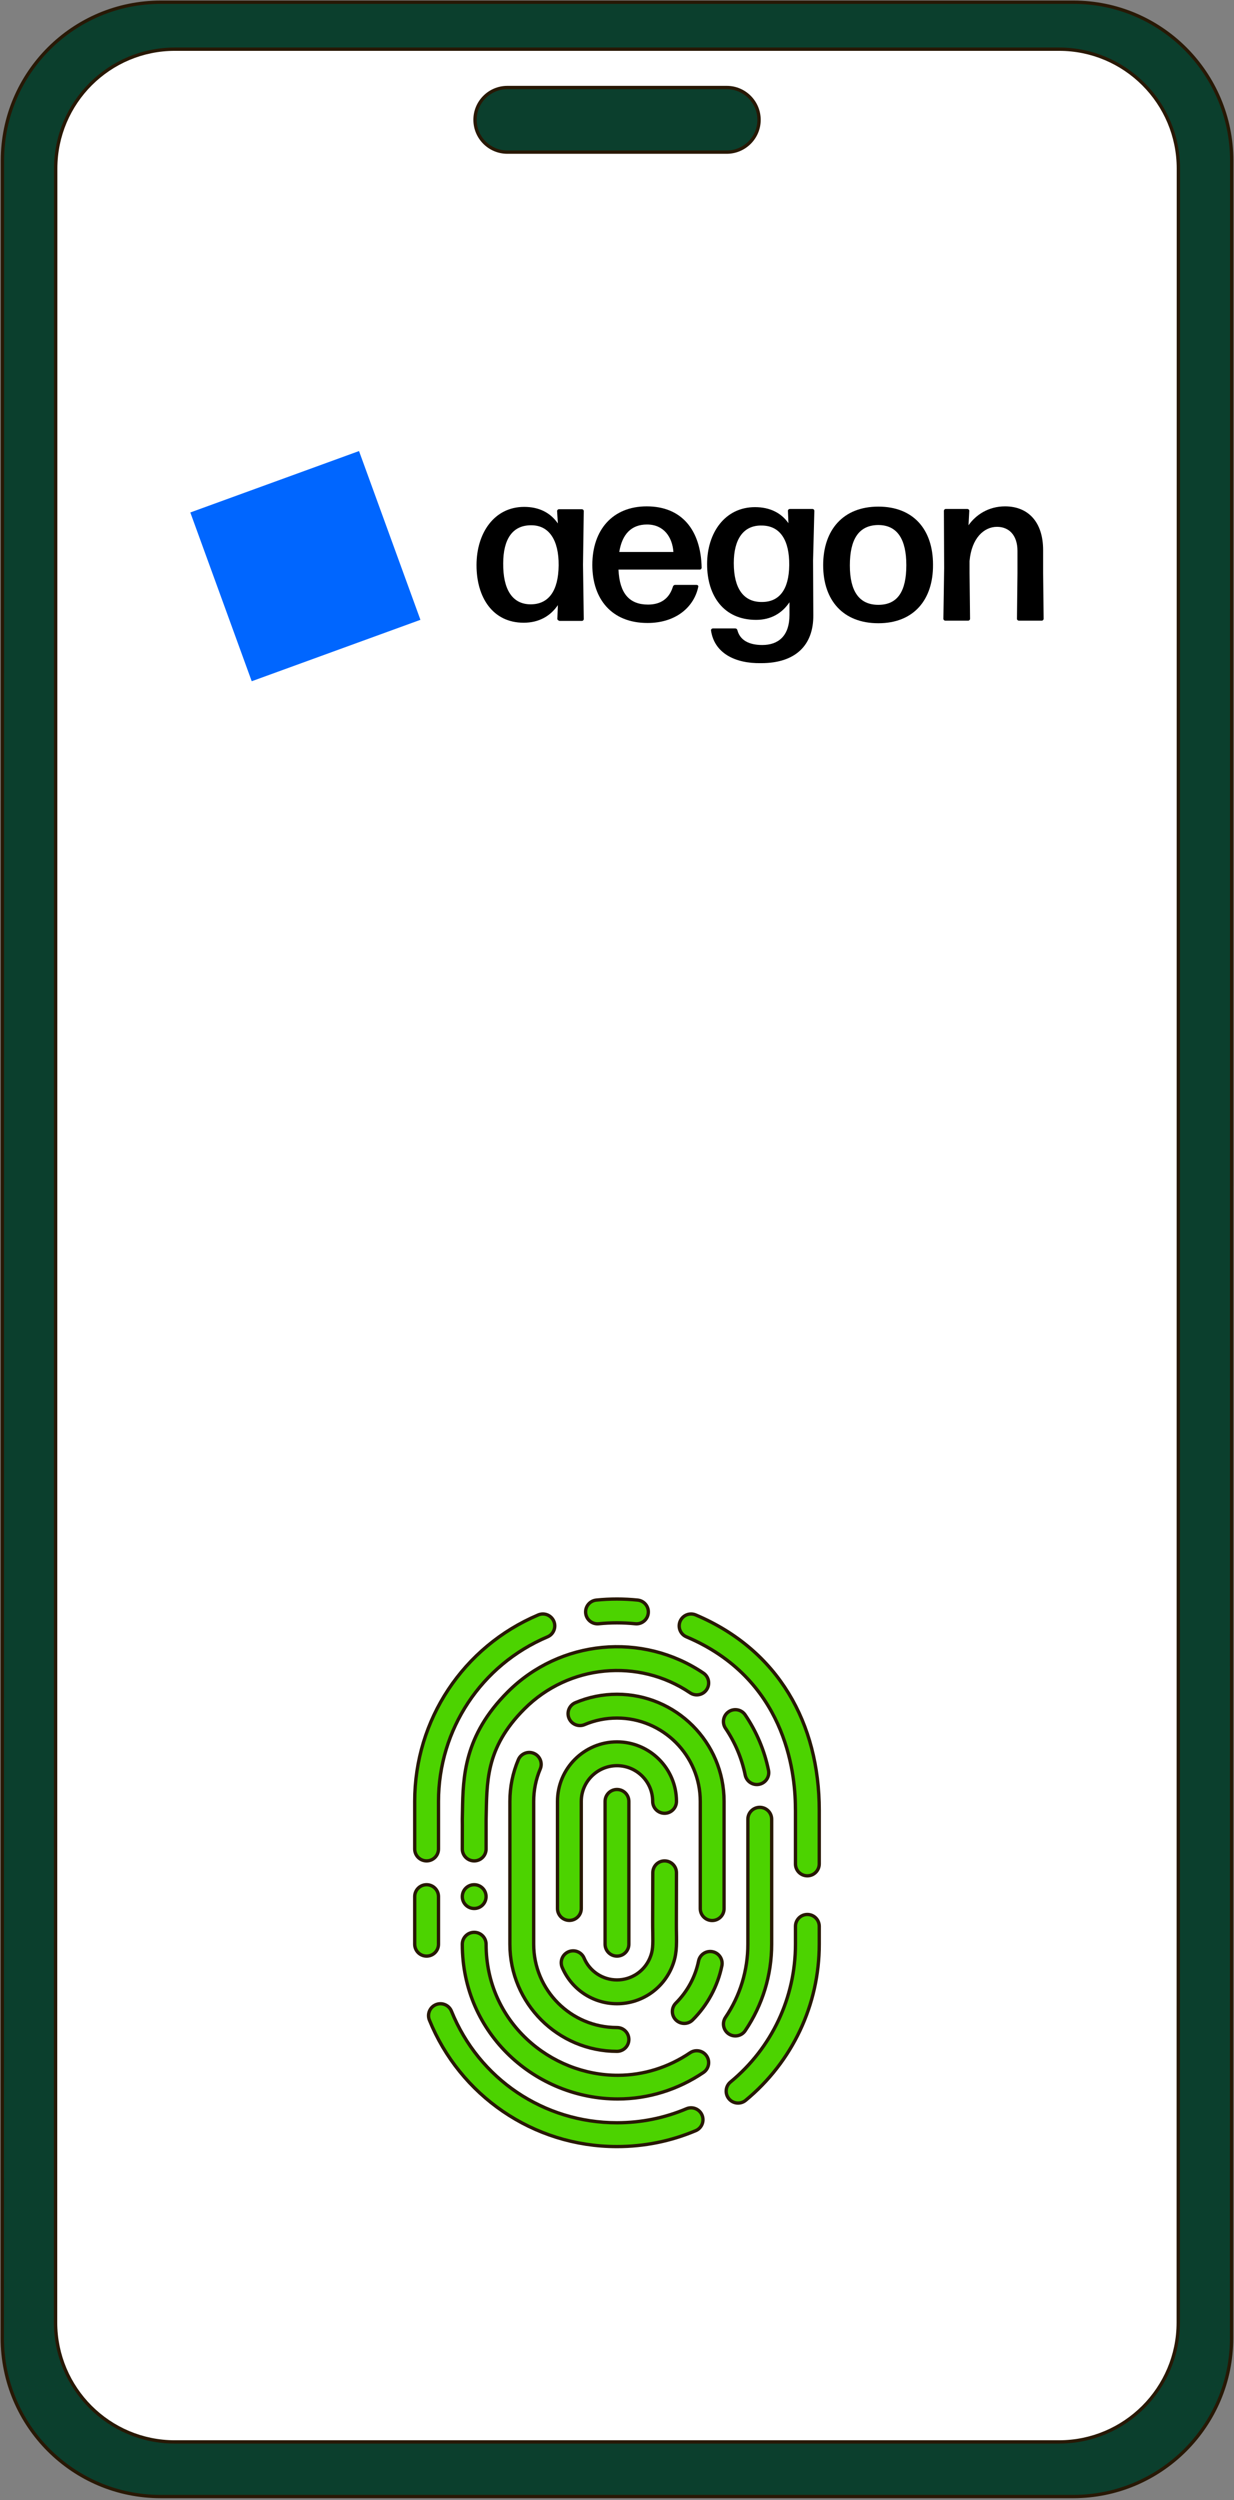 <svg width="555" height="1124" viewBox="0 0 555 1124" fill="none" xmlns="http://www.w3.org/2000/svg">
<rect x="0" y="0" width="555" height="1124" fill="#808080" stroke="none"/>
<path d="M72.233 1122.43H482.687C522.018 1122.43 553.915 1090.57 553.915 1051.24L553.974 72.219C553.974 32.922 522.107 1 482.776 1H72.322C32.991 1 1.094 32.863 1.094 72.189L1.035 1051.21C1.035 1090.54 32.903 1122.43 72.233 1122.43Z" fill="#0B3F2D" stroke="#281805" stroke-width="1.5"/>
<path fill-rule="evenodd" clip-rule="evenodd" d="M476.321 22.113H78.72C49.104 22.084 25.055 46.129 25.055 75.742L24.996 1044.2C24.996 1073.84 49.015 1097.88 78.661 1097.88H476.262C505.908 1097.88 529.927 1073.87 529.927 1044.23L529.986 75.801C529.986 46.159 505.967 22.113 476.321 22.113ZM326.846 68.4H228.194C220.168 68.4 213.652 61.914 213.652 53.86C213.652 45.835 220.168 39.35 228.194 39.35H326.876C334.872 39.35 341.388 45.864 341.388 53.889C341.388 61.885 334.872 68.4 326.846 68.4Z" fill="white"/>
<path d="M78.72 22.113L78.72 22.863H78.72V22.113ZM25.055 75.742L25.805 75.742V75.742H25.055ZM24.996 1044.2L24.246 1044.2V1044.2H24.996ZM529.927 1044.23L529.177 1044.23V1044.23H529.927ZM529.986 75.801L530.736 75.801V75.801H529.986ZM78.72 22.863H476.321V21.363H78.72V22.863ZM25.805 75.742C25.805 46.543 49.518 22.834 78.72 22.863L78.721 21.363C48.69 21.333 24.305 45.715 24.305 75.742H25.805ZM25.746 1044.2L25.805 75.742L24.305 75.742L24.246 1044.2L25.746 1044.2ZM78.661 1097.13C49.43 1097.13 25.746 1073.42 25.746 1044.2H24.246C24.246 1074.25 48.6 1098.63 78.661 1098.63V1097.13ZM476.262 1097.13H78.661V1098.63H476.262V1097.13ZM529.177 1044.23C529.177 1073.45 505.494 1097.13 476.262 1097.13V1098.63C506.322 1098.63 530.677 1074.28 530.677 1044.23H529.177ZM529.236 75.801L529.177 1044.23L530.677 1044.23L530.736 75.801L529.236 75.801ZM476.321 22.863C505.553 22.863 529.236 46.573 529.236 75.801H530.736C530.736 45.745 506.382 21.363 476.321 21.363V22.863ZM228.194 69.15H326.846V67.65H228.194V69.15ZM212.902 53.86C212.902 62.33 219.755 69.15 228.194 69.15V67.65C220.581 67.65 214.402 61.499 214.402 53.86H212.902ZM228.194 38.6C219.756 38.6 212.902 45.419 212.902 53.86H214.402C214.402 46.251 220.58 40.1 228.194 40.1V38.6ZM326.876 38.6H228.194V40.1H326.876V38.6ZM342.138 53.889C342.138 45.451 335.288 38.6 326.876 38.6V40.1C334.457 40.1 340.638 46.278 340.638 53.889H342.138ZM326.846 69.15C335.286 69.15 342.138 62.3 342.138 53.889H340.638C340.638 61.47 334.459 67.65 326.846 67.65V69.15Z" fill="#281805"/>
<path d="M161.476 202.788L85.596 230.404L113.212 306.285L189.092 278.668L161.476 202.788Z" fill="#0066FF"/>
<path d="M251.489 279.044C251.139 279.044 250.673 278.694 250.673 278.228L250.906 272.052C247.527 277.063 242.284 279.976 235.525 279.976C221.659 279.976 214.318 268.673 214.318 254.108C214.318 239.543 222.358 227.891 235.758 227.891C242.4 227.891 247.527 230.454 250.906 235.348L250.557 229.755C250.557 229.405 250.906 228.939 251.372 228.939H261.743C262.092 228.939 262.558 229.289 262.558 229.755L262.209 253.875L262.558 278.344C262.558 278.694 262.209 279.16 261.743 279.16H251.489V279.044ZM238.671 271.703C246.595 271.703 251.139 265.877 251.256 254.224C251.372 242.689 246.828 236.164 239.021 236.164C230.398 236.047 226.32 242.572 226.32 253.292C226.204 264.944 230.398 271.703 238.671 271.703Z" fill="black"/>
<path d="M395.044 280.206C379.197 280.206 370.225 269.952 370.225 254.105C370.225 238.258 379.197 227.771 395.044 227.771C410.774 227.771 419.63 238.025 419.63 253.872C419.746 269.719 410.891 280.206 395.044 280.206ZM395.044 271.933C403.55 271.933 407.628 266.107 407.628 254.105C407.628 242.22 403.433 236.045 394.927 236.045C386.305 236.161 382.226 242.337 382.226 254.222C382.226 265.991 386.538 271.933 395.044 271.933Z" fill="black"/>
<path d="M425.107 279.042C424.757 279.042 424.291 278.693 424.291 278.227L424.641 255.388L424.524 229.637C424.524 229.288 424.874 228.821 425.34 228.821H435.128C435.477 228.821 435.943 229.171 435.943 229.637L435.594 236.162C438.856 231.501 444.566 227.656 452.023 227.656C462.394 227.656 469.152 234.648 469.152 247.348V257.719L469.385 278.227C469.385 278.576 469.035 279.042 468.569 279.042H458.199C457.849 279.042 457.383 278.693 457.383 278.227L457.616 257.719V247.698C457.616 240.59 453.771 236.861 448.411 236.861C442.585 236.861 436.992 241.872 436.06 252.242V257.719L436.293 278.227C436.293 278.576 435.943 279.042 435.477 279.042H425.107Z" fill="black"/>
<path d="M315.574 255.272C315.574 255.621 315.225 256.088 314.759 256.088H278.171C278.637 266.808 283.065 271.818 291.454 271.818C297.164 271.818 301.009 269.138 302.641 263.778C302.757 263.312 303.223 262.962 303.573 262.962H313.361C313.71 262.962 314.176 263.312 314.06 263.778C312.195 272.867 304.039 280.091 291.221 280.091C275.025 280.091 266.402 269.254 266.402 253.99C266.402 238.143 275.608 227.656 290.872 227.656C306.486 227.656 315.225 238.143 315.574 255.272ZM302.874 248.164C302.407 241.639 298.679 235.813 290.988 235.813C283.997 235.813 279.802 240.124 278.521 248.164H302.874Z" fill="black"/>
<path d="M366.261 229.635C366.261 229.286 365.912 228.82 365.446 228.82H355.192C354.842 228.82 354.376 229.169 354.376 229.635L354.609 235.228C351.347 230.567 346.22 228.004 339.578 228.004C326.061 228.004 318.021 239.54 318.021 253.639C318.021 267.854 325.479 278.691 340.044 278.691C346.686 278.691 351.696 275.778 355.075 270.767V276.477C355.075 285.915 350.065 289.993 342.841 289.993C336.781 289.993 332.82 287.779 331.655 283.352C331.538 282.886 331.188 282.536 330.722 282.536H320.585C320.235 282.536 319.769 282.886 319.769 283.352C321.168 293.489 330.373 298.383 342.375 298.15C357.755 298.15 365.912 290.11 365.795 276.593L365.679 252.007L366.261 229.635ZM342.724 270.651C334.451 270.767 330.023 264.592 330.023 253.173C330.023 242.453 334.335 236.044 342.724 236.277C350.764 236.393 355.075 242.686 354.959 254.105C354.842 265.174 350.414 270.651 342.724 270.651Z" fill="black"/>
<path d="M213.27 847.355C210.311 847.355 207.924 849.738 207.924 852.702C207.924 855.664 210.307 858.046 213.27 858.046C216.232 858.046 218.616 855.664 218.616 852.702C218.616 849.742 216.234 847.355 213.27 847.355Z" fill="#4CD300" stroke="#281805" stroke-width="1.5"/>
<path d="M286.79 719.388C280.666 718.761 274.314 718.761 268.19 719.388C265.25 719.688 263.111 722.316 263.411 725.256C263.711 728.196 266.338 730.337 269.279 730.035C274.682 729.482 280.298 729.482 285.701 730.035C285.886 730.054 286.07 730.063 286.252 730.063C288.962 730.063 291.288 728.011 291.57 725.256C291.871 722.316 289.73 719.688 286.79 719.388Z" fill="#4CD300" stroke="#281805" stroke-width="1.5"/>
<path d="M315.748 950.925C314.597 948.203 311.457 946.929 308.734 948.08C298.839 952.263 288.327 954.384 277.489 954.384C244.603 954.384 215.384 934.69 203.048 904.213C201.94 901.473 198.821 900.151 196.08 901.26C193.34 902.368 192.018 905.488 193.127 908.228C206.739 941.859 239.594 965.087 277.489 965.087C289.767 965.087 301.681 962.682 312.903 957.938C315.625 956.787 316.899 953.647 315.748 950.925Z" fill="#4CD300" stroke="#281805" stroke-width="1.5"/>
<path d="M191.865 847.352C188.91 847.352 186.514 849.747 186.514 852.703V874.109C186.514 877.065 188.91 879.461 191.865 879.461C194.82 879.461 197.217 877.065 197.217 874.109V852.703C197.217 849.747 194.82 847.352 191.865 847.352Z" fill="#4CD300" stroke="#281805" stroke-width="1.5"/>
<path d="M249.089 728.906C247.937 726.185 244.798 724.911 242.075 726.063C208.323 740.344 186.514 773.248 186.514 809.89V831.296C186.514 834.252 188.91 836.648 191.865 836.648C194.82 836.648 197.217 834.252 197.217 831.296V809.89C197.217 777.557 216.462 748.522 246.246 735.92C248.967 734.768 250.241 731.628 249.089 728.906Z" fill="#4CD300" stroke="#281805" stroke-width="1.5"/>
<path d="M363.116 860.73C360.161 860.73 357.764 863.126 357.764 866.082V874.109C357.764 898.158 347.116 920.735 328.548 936.052C326.268 937.932 325.944 941.305 327.825 943.586C329.706 945.865 333.078 946.189 335.359 944.308C356.4 926.951 368.467 901.364 368.467 874.109V866.082C368.467 863.126 366.071 860.73 363.116 860.73Z" fill="#4CD300" stroke="#281805" stroke-width="1.5"/>
<path d="M312.904 726.063C310.181 724.911 307.042 726.185 305.891 728.907C304.74 731.629 306.013 734.769 308.735 735.92C352.836 754.574 357.694 795.912 357.736 812.819C357.737 813.366 357.738 813.79 357.763 814.168V837.986V838.029C357.763 840.984 360.159 843.359 363.115 843.359C366.07 843.359 368.466 840.941 368.466 837.986V813.904C368.466 774.936 350.209 741.842 312.904 726.063Z" fill="#4CD300" stroke="#281805" stroke-width="1.5"/>
<path d="M345.643 795.891C343.808 786.962 340.281 778.592 335.159 771.014C333.504 768.565 330.178 767.921 327.728 769.576C325.28 771.231 324.636 774.558 326.291 777.007C330.625 783.418 333.608 790.496 335.159 798.045C335.679 800.577 337.908 802.321 340.395 802.321C340.752 802.321 341.115 802.285 341.478 802.21C344.372 801.616 346.238 798.787 345.643 795.891Z" fill="#4CD300" stroke="#281805" stroke-width="1.5"/>
<path d="M316.372 752.219C288.867 733.623 251.836 737.198 228.322 760.718C208.61 780.425 208.272 799.101 208 814.107C207.827 823.788 208 809.13 207.922 831.296C207.922 834.252 210.318 836.648 213.273 836.648C216.228 836.648 218.625 834.252 218.625 831.296V817.989C219.053 801.61 218.054 786.119 235.891 768.287C255.786 748.386 287.112 745.357 310.377 761.086C312.825 762.741 316.152 762.099 317.808 759.65C319.464 757.201 318.82 753.874 316.372 752.219Z" fill="#4CD300" stroke="#281805" stroke-width="1.5"/>
<path d="M317.806 924.349C316.15 921.9 312.823 921.258 310.375 922.913C300.489 929.597 289.316 932.992 278.025 933.04C247.725 933.168 218.623 909.207 218.623 874.109C218.623 871.154 216.227 868.758 213.271 868.758C210.316 868.758 207.92 871.154 207.92 874.109C207.92 914.712 241.167 943.685 277.859 943.685C291.625 943.685 304.959 939.495 316.37 931.78C318.819 930.125 319.461 926.798 317.806 924.349Z" fill="#4CD300" stroke="#281805" stroke-width="1.5"/>
<path d="M341.712 812.566C338.757 812.566 336.36 814.962 336.36 817.918V874.109C336.36 885.881 332.88 897.253 326.297 906.995C324.642 909.444 325.286 912.771 327.735 914.425C330.172 916.073 333.503 915.447 335.165 912.987C342.949 901.469 347.064 888.025 347.064 874.109V817.918C347.064 814.962 344.667 812.566 341.712 812.566Z" fill="#4CD300" stroke="#281805" stroke-width="1.5"/>
<path d="M277.49 911.57C256.836 911.57 240.029 894.787 240.029 874.109V809.89C240.029 804.839 241.021 799.941 242.976 795.331C244.13 792.611 242.86 789.469 240.139 788.315C237.417 787.161 234.276 788.432 233.123 791.152C230.604 797.09 229.326 803.395 229.326 809.89V874.109C229.326 900.677 250.896 922.273 277.49 922.273C280.445 922.273 282.842 919.877 282.842 916.922C282.842 913.966 280.445 911.57 277.49 911.57Z" fill="#4CD300" stroke="#281805" stroke-width="1.5"/>
<path d="M320.506 877.483C317.616 876.89 314.783 878.754 314.188 881.65C312.717 888.818 309.182 895.365 303.964 900.583C301.874 902.672 301.874 906.061 303.964 908.151C306.054 910.241 309.442 910.241 311.533 908.151C318.236 901.447 322.78 893.027 324.673 883.801C325.267 880.906 323.401 878.077 320.506 877.483Z" fill="#4CD300" stroke="#281805" stroke-width="1.5"/>
<path d="M277.49 761.727C271.003 761.727 264.699 763.003 258.754 765.522C256.032 766.675 254.761 769.815 255.913 772.537C257.067 775.259 260.208 776.531 262.928 775.377C267.546 773.421 272.444 772.43 277.49 772.43C298.146 772.43 314.951 789.235 314.951 809.891V858.055V858.108C314.951 861.064 317.348 863.46 320.303 863.46C323.258 863.46 325.655 861.064 325.655 858.108V858.055V809.891C325.655 783.333 304.048 761.727 277.49 761.727Z" fill="#4CD300" stroke="#281805" stroke-width="1.5"/>
<path d="M277.49 783.133C262.736 783.133 250.732 795.136 250.732 809.891V858.055C250.732 861.01 253.129 863.406 256.084 863.406C259.039 863.406 261.436 861.01 261.436 858.055V809.891C261.436 801.038 268.638 793.836 277.49 793.836C286.343 793.836 293.545 801.038 293.545 809.891C293.545 812.846 295.941 815.242 298.896 815.242C301.852 815.242 304.248 812.846 304.248 809.891C304.248 795.136 292.244 783.133 277.49 783.133Z" fill="#4CD300" stroke="#281805" stroke-width="1.5"/>
<path d="M304.233 868.68C304.193 866.378 304.176 869.775 304.247 842C304.247 839.044 301.851 836.648 298.896 836.648C295.941 836.648 293.598 839.044 293.598 842C293.529 868.743 293.503 864.101 293.585 868.864C293.684 874.668 293.672 877.071 292.282 880.35C289.758 886.311 283.951 890.164 277.489 890.164C271.03 890.164 265.223 886.311 262.697 880.348C261.543 877.627 258.404 876.355 255.681 877.509C252.96 878.662 251.689 881.803 252.841 884.524C257.049 894.452 266.723 900.867 277.489 900.867C288.259 900.867 297.935 894.451 302.137 884.524C304.412 879.156 304.34 874.989 304.233 868.68Z" fill="#4CD300" stroke="#281805" stroke-width="1.5"/>
<path d="M277.49 804.539C274.535 804.539 272.139 806.935 272.139 809.891V874.109C272.139 877.065 274.535 879.461 277.49 879.461C280.445 879.461 282.842 877.065 282.842 874.109V809.891C282.842 806.935 280.445 804.539 277.49 804.539Z" fill="#4CD300" stroke="#281805" stroke-width="1.5"/>
</svg>
